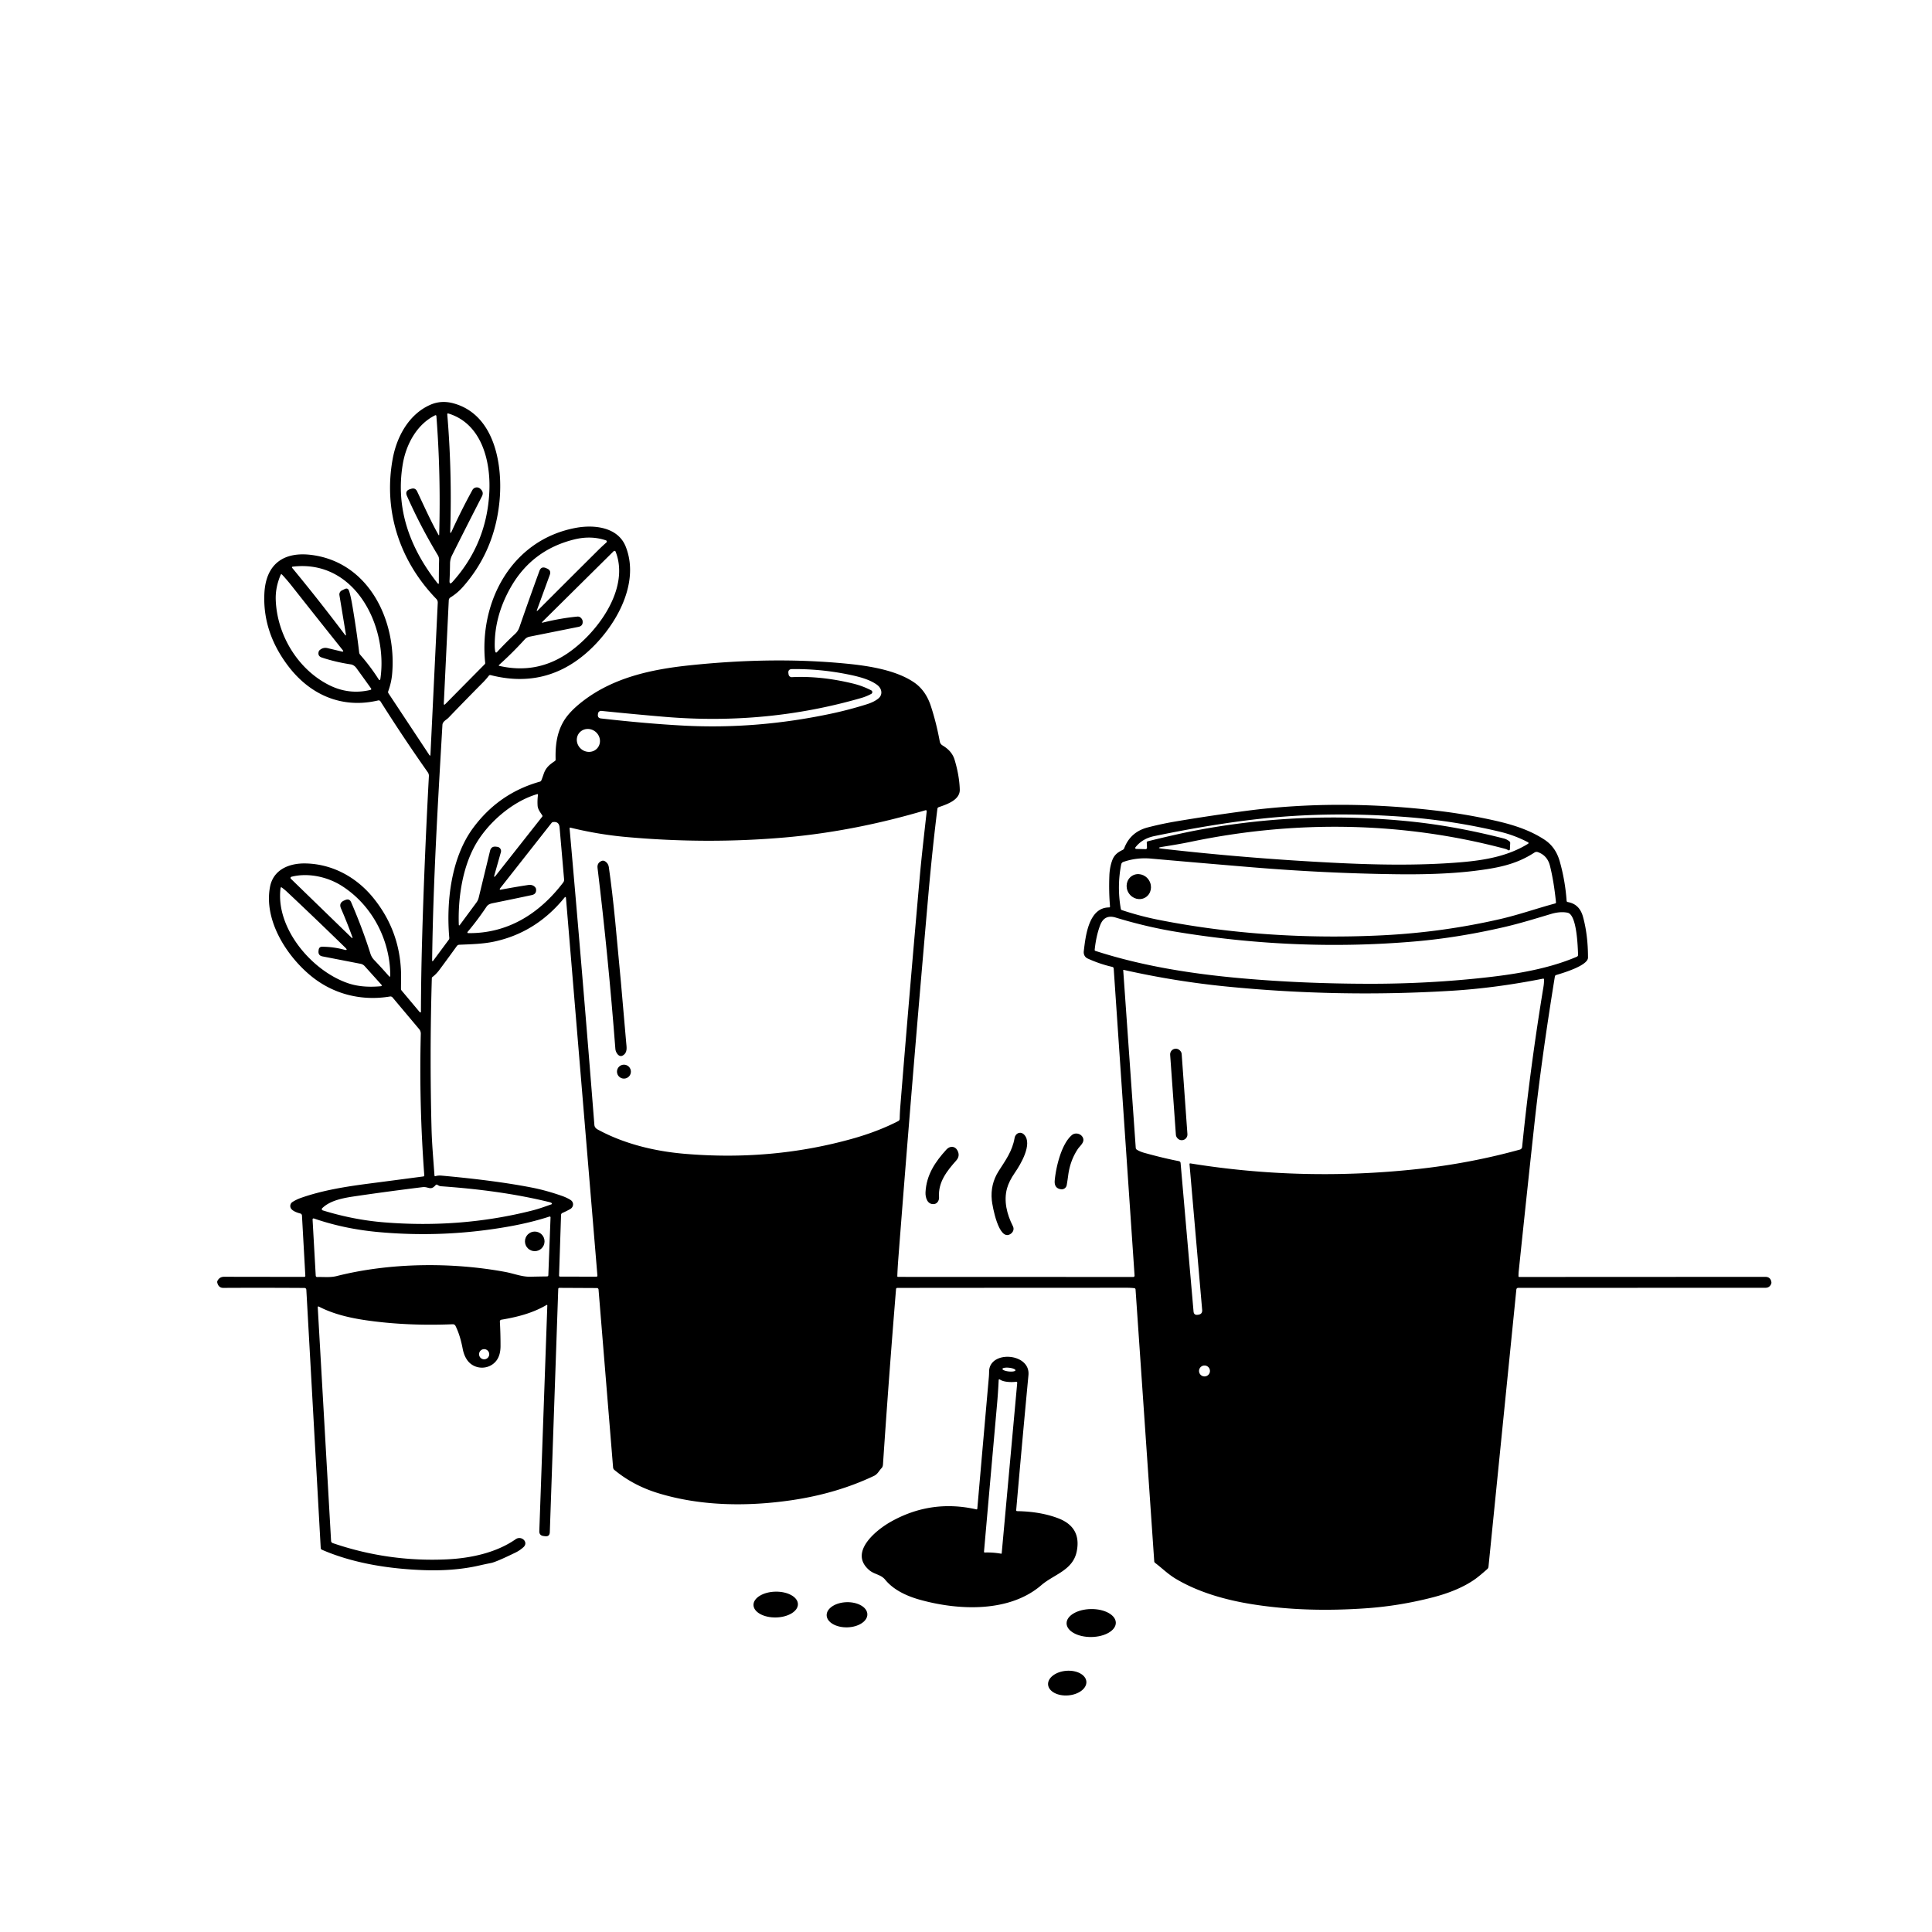 <svg xmlns="http://www.w3.org/2000/svg" version="1.1" viewBox="0.00 0.00 1024.00 1024.00">
<g id="Parent-Group"><g fill="rgba(0,0,0,0)" id="Group-rgba(0,0,0,0)">
<path d="   M 1024.00 0.00   L 1024.00 1024.00   L 0.00 1024.00   L 0.00 0.00   L 1024.00 0.00   Z   M 223.10 536.39   A 0.22 0.21 15.9 0 1 222.77 536.57   Q 222.65 536.50 222.53 536.45   Q 222.44 536.42 222.38 536.35   L 212.86 525.01   Q 212.53 524.61 212.53 524.09   Q 212.53 521.75 212.58 519.26   Q 213.07 494.58 197.80 475.83   C 188.91 464.91 176.14 457.88 161.82 457.64   C 153.05 457.50 144.82 461.04 143.11 470.08   C 139.79 487.66 151.71 506.48 164.76 517.21   C 176.58 526.93 191.53 530.70 206.70 528.17   A 1.46 1.44 -24.4 0 1 208.06 528.67   L 222.15 545.44   Q 223.06 546.53 223.03 547.96   Q 222.07 585.26 224.88 622.95   Q 224.91 623.47 224.40 623.54   Q 209.67 625.49 195.30 627.36   C 183.39 628.91 170.88 630.87 159.33 634.97   Q 157.04 635.79 155.01 637.09   A 2.50 2.50 0.0 0 0 154.47 640.84   Q 155.75 642.30 159.15 643.17   A 1.19 1.19 0.0 0 1 160.05 644.26   L 161.83 676.20   A 0.55 0.54 88.5 0 1 161.29 676.78   L 118.76 676.72   Q 116.42 676.72 115.31 678.78   Q 115.04 679.27 115.15 679.77   Q 115.82 682.62 118.37 682.61   Q 137.75 682.50 161.26 682.64   Q 162.31 682.65 162.37 683.69   L 169.99 820.46   Q 170.03 821.14 170.66 821.41   C 187.06 828.52 205.83 831.47 223.91 832.18   C 234.11 832.58 244.30 831.98 254.02 829.75   Q 257.10 829.04 260.19 828.44   Q 262.96 827.91 273.49 822.76   Q 275.45 821.79 277.38 820.09   C 280.39 817.43 276.37 813.69 273.33 815.81   C 263.07 822.97 249.59 825.89 236.89 826.49   Q 205.78 827.96 176.35 817.87   A 1.29 1.27 7.9 0 1 175.48 816.74   L 168.42 693.01   Q 168.38 692.20 169.10 692.57   C 176.58 696.45 185.23 698.48 193.81 699.74   Q 215.35 702.88 239.96 701.88   A 1.57 1.57 0.0 0 1 241.43 702.76   C 243.32 706.59 244.42 710.62 245.23 714.85   Q 245.89 718.35 247.57 720.78   C 251.24 726.12 259.21 726.26 263.11 721.15   Q 265.29 718.29 265.29 713.40   Q 265.30 706.68 264.94 700.43   A 0.92 0.91 84.0 0 1 265.70 699.48   C 274.03 698.09 282.24 696.03 289.70 691.66   A 0.26 0.26 0.0 0 1 290.09 691.89   L 285.85 811.47   Q 285.76 813.84 288.12 814.13   L 288.89 814.23   Q 291.32 814.53 291.41 812.08   L 295.88 683.24   Q 295.90 682.59 296.55 682.59   L 316.38 682.69   A 0.87 0.87 0.0 0 1 317.24 683.49   L 324.95 777.79   A 1.85 1.85 0.0 0 0 325.61 779.07   Q 335.60 787.35 348.79 791.39   C 371.21 798.27 395.84 798.58 419.25 795.19   Q 443.41 791.68 463.27 782.23   C 465.21 781.30 465.85 779.57 467.27 778.11   C 468.00 777.35 468.00 776.25 468.06 775.26   Q 471.16 729.22 474.92 683.24   A 0.68 0.68 0.0 0 1 475.60 682.61   Q 537.01 682.55 597.01 682.54   Q 599.10 682.53 601.13 682.74   Q 601.82 682.81 601.87 683.49   L 611.77 827.53   A 1.11 1.11 0.0 0 0 612.22 828.36   C 615.90 831.14 618.95 834.24 623.03 836.70   C 635.08 843.94 649.59 848.02 663.58 850.26   C 683.53 853.45 703.73 853.84 723.97 852.43   Q 741.62 851.21 759.23 846.68   Q 773.01 843.14 781.65 837.10   Q 784.06 835.41 788.29 831.64   Q 788.85 831.14 788.93 830.39   L 803.69 683.56   Q 803.79 682.59 804.77 682.59   L 935.71 682.55   Q 937.94 682.54 938.76 680.47   Q 938.94 680.02 938.87 679.56   Q 938.45 676.76 935.61 676.76   L 805.21 676.82   A 0.38 0.38 0.0 0 1 804.83 676.44   Q 804.83 674.93 804.99 673.45   Q 809.09 634.07 813.24 595.93   Q 817.03 561.14 824.11 517.59   Q 824.21 516.97 824.81 516.78   C 828.31 515.73 841.67 511.81 841.67 507.55   Q 841.67 495.49 839.00 485.84   Q 837.14 479.17 830.96 478.11   Q 830.38 478.01 830.34 477.42   Q 829.56 466.60 826.67 456.46   Q 824.51 448.90 818.57 445.02   C 809.05 438.80 798.37 436.14 787.01 433.79   Q 775.78 431.47 764.61 430.06   C 729.90 425.68 694.67 425.25 660.34 429.79   Q 642.24 432.19 623.81 435.27   Q 615.92 436.58 608.36 438.54   Q 599.16 440.92 595.86 449.58   Q 595.62 450.19 595.02 450.48   C 592.37 451.76 590.52 453.16 589.46 456.11   Q 588.14 459.78 587.98 464.17   Q 587.66 472.67 588.33 480.39   Q 588.38 480.96 587.82 480.96   C 576.96 480.98 575.36 496.28 574.43 504.14   C 574.23 505.81 574.93 507.33 576.50 508.04   Q 582.87 510.95 589.49 512.46   Q 590.24 512.63 590.29 513.39   L 601.34 675.98   Q 601.40 676.82 600.56 676.82   L 475.96 676.78   A 0.37 0.37 0.0 0 1 475.59 676.40   Q 475.74 672.14 476.08 667.74   Q 483.26 574.32 492.02 474.60   Q 494.20 449.72 496.84 428.70   Q 496.92 428.03 497.56 427.81   C 501.79 426.34 508.88 424.05 508.70 418.45   Q 508.47 411.07 505.97 402.73   C 504.92 399.25 502.58 396.88 499.54 395.08   A 3.06 3.05 10.3 0 1 498.10 393.01   Q 496.26 383.03 493.37 374.21   Q 490.65 365.90 484.45 361.67   C 474.90 355.16 460.46 352.91 448.86 351.77   Q 410.05 347.94 365.41 352.65   C 345.25 354.77 325.34 359.09 309.20 371.41   Q 301.73 377.10 298.64 382.44   C 295.12 388.51 294.28 395.27 294.49 402.52   Q 294.51 403.09 294.04 403.40   C 291.19 405.33 289.25 406.88 288.10 410.39   Q 287.55 412.03 286.95 413.55   Q 286.72 414.13 286.12 414.30   Q 264.36 420.43 250.77 438.82   C 239.07 454.64 236.46 478.02 238.13 497.05   Q 238.18 497.64 237.83 498.12   L 229.73 509.04   Q 229.03 509.98 229.04 508.81   C 229.58 467.19 232.08 425.79 234.49 384.26   C 234.61 382.31 236.60 381.58 237.76 380.37   Q 246.96 370.79 255.96 361.73   C 257.06 360.62 258.14 359.39 259.06 358.18   Q 259.46 357.66 260.09 357.83   Q 288.14 365.01 309.75 346.97   C 325.03 334.22 339.81 310.13 331.62 289.66   C 327.49 279.35 314.96 277.97 305.20 279.78   C 271.24 286.08 253.77 318.83 257.16 351.31   Q 257.21 351.75 256.90 352.06   L 236.06 373.14   Q 235.17 374.04 235.23 372.77   L 237.86 318.15   A 1.88 1.86 -14.7 0 1 238.74 316.66   Q 242.45 314.37 245.42 310.99   Q 262.04 292.14 264.70 266.09   C 266.67 246.84 262.42 219.76 240.28 213.76   Q 233.75 211.99 227.89 214.63   C 216.64 219.68 210.28 231.47 208.14 243.18   C 203.07 270.80 211.81 297.32 231.22 317.40   Q 232.08 318.29 232.02 319.53   L 228.15 399.94   Q 228.09 400.99 227.51 400.11   L 205.90 367.47   Q 205.56 366.96 205.77 366.38   Q 207.39 361.92 207.81 357.52   C 210.43 329.56 195.99 298.38 165.56 294.19   C 150.46 292.11 140.89 298.86 140.13 314.52   Q 139.13 335.18 152.87 353.17   C 164.41 368.27 181.24 375.77 200.41 371.25   A 1.18 1.18 0.0 0 1 201.69 371.78   Q 213.65 390.75 226.73 409.32   A 3.25 3.22 29.1 0 1 227.32 411.36   Q 224.84 457.67 223.71 498.35   Q 223.17 517.61 223.10 536.39   Z   M 537.75 603.18   C 536.57 610.09 532.98 614.94 529.34 620.63   Q 524.82 627.69 525.68 636.17   C 525.99 639.24 529.29 657.78 535.41 654.15   C 536.94 653.24 537.70 651.56 536.85 649.88   C 533.64 643.58 531.92 636.52 533.74 629.87   Q 534.79 626.05 537.94 621.49   C 540.94 617.15 547.32 606.46 542.96 601.54   C 541.05 599.37 538.21 600.48 537.75 603.18   Z   M 571.24 609.04   C 572.36 607.36 574.78 605.63 574.11 603.40   C 573.37 600.93 570.08 599.97 568.12 601.62   C 562.53 606.35 559.66 618.71 559.03 625.64   Q 558.65 629.81 562.33 630.33   A 2.71 2.71 0.0 0 0 565.39 628.10   Q 565.84 625.44 566.18 622.85   Q 567.20 615.13 571.24 609.04   Z   M 507.46 609.76   C 506.14 607.30 503.44 607.30 501.68 609.22   C 495.73 615.73 491.01 622.65 490.54 631.92   C 490.40 634.75 491.54 638.55 495.06 638.18   C 496.84 638.00 497.83 636.19 497.71 634.52   C 497.14 626.62 501.90 620.61 506.82 615.10   Q 509.01 612.65 507.46 609.76   Z   M 538.61 800.33   Q 541.74 764.43 545.10 728.84   C 546.22 716.97 524.32 715.54 524.24 726.99   Q 524.23 728.54 524.10 730.05   Q 520.89 766.37 518.00 799.56   Q 517.95 800.10 517.42 799.98   Q 493.38 794.57 472.08 806.60   C 463.75 811.31 449.76 823.09 460.85 832.31   C 463.45 834.48 466.90 834.50 469.15 837.26   Q 474.96 844.37 487.54 847.89   C 508.16 853.65 535.05 854.74 551.92 840.18   C 558.60 834.42 568.64 832.35 570.68 822.32   Q 573.31 809.43 560.80 804.69   Q 551.41 801.14 539.16 800.94   Q 538.56 800.93 538.61 800.33   Z   M 422.917 850.203   A 11.78 6.84 -1.2 0 0 410.997 843.611   A 11.78 6.84 -1.2 0 0 399.363 850.697   A 11.78 6.84 -1.2 0 0 411.283 857.288   A 11.78 6.84 -1.2 0 0 422.917 850.203   Z   M 459.716 855.578   A 10.79 6.67 -1.5 0 0 448.755 849.192   A 10.79 6.67 -1.5 0 0 438.144 856.142   A 10.79 6.67 -1.5 0 0 449.105 862.528   A 10.79 6.67 -1.5 0 0 459.716 855.578   Z   M 591.409 860.058   A 13.05 7.41 -0.8 0 0 578.256 852.831   A 13.05 7.41 -0.8 0 0 565.311 860.422   A 13.05 7.41 -0.8 0 0 578.463 867.649   A 13.05 7.41 -0.8 0 0 591.409 860.058   Z   M 575.797 891.264   A 10.18 6.54 -4.6 0 0 565.125 885.561   A 10.18 6.54 -4.6 0 0 555.503 892.896   A 10.18 6.54 -4.6 0 0 566.174 898.599   A 10.18 6.54 -4.6 0 0 575.797 891.264   Z" />
<path d="   M 254.75 259.24   L 254.54 259.04   A 2.66 2.66 0.0 0 0 250.40 259.70   Q 244.49 270.45 239.42 281.58   Q 238.56 283.47 238.63 281.40   Q 239.63 250.22 237.07 219.69   Q 237.01 218.97 237.70 219.18   C 255.16 224.53 260.14 244.13 259.36 260.64   Q 258.06 288.11 239.87 308.38   Q 238.14 310.31 238.26 307.72   Q 238.48 303.30 238.53 298.64   Q 238.56 296.40 239.60 294.31   Q 247.51 278.50 255.43 263.09   Q 256.55 260.91 254.75 259.24   Z" />
<path d="   M 217.34 259.26   Q 214.49 260.15 215.70 262.88   Q 222.93 279.17 232.02 294.20   Q 232.77 295.44 232.73 296.88   Q 232.58 302.68 232.60 308.76   Q 232.60 310.01 231.83 309.03   C 217.25 290.47 209.51 269.58 213.49 245.94   C 215.22 235.62 220.89 224.90 230.67 220.10   A 0.44 0.43 74.8 0 1 231.29 220.46   Q 233.67 251.09 232.78 283.27   Q 232.76 284.11 232.35 283.38   C 228.24 276.05 224.69 268.06 221.10 260.48   Q 220.11 258.39 217.92 259.08   L 217.34 259.26   Z" />
<path d="   M 285.91 302.60   Q 280.53 317.31 275.30 332.45   Q 274.59 334.52 273.06 335.94   Q 268.28 340.36 263.35 345.70   A 0.48 0.48 0.0 0 1 262.53 345.47   Q 262.25 344.14 262.22 342.72   Q 261.98 326.60 270.66 311.34   Q 281.92 291.52 304.23 285.95   Q 313.23 283.70 321.18 286.41   A 0.66 0.66 0.0 0 1 321.40 287.53   Q 319.08 289.57 316.82 291.82   Q 300.85 307.70 285.14 323.44   Q 284.21 324.38 284.66 323.14   L 291.41 304.67   Q 292.25 302.35 289.99 301.36   L 289.41 301.11   Q 286.87 299.99 285.91 302.60   Z" />
<path d="   M 307.75 327.36   A 2.27 2.25 -26.6 0 0 306.04 326.80   Q 297.39 327.61 287.78 329.97   Q 286.82 330.21 287.52 329.51   L 325.23 292.16   A 0.65 0.65 0.0 0 1 326.29 292.38   C 334.12 312.42 315.90 336.36 300.15 346.72   Q 283.91 357.39 264.55 352.91   A 0.24 0.24 0.0 0 1 264.44 352.50   Q 271.78 345.89 278.12 338.89   A 4.61 4.60 -74.6 0 1 280.63 337.46   L 306.57 332.26   Q 309.11 331.75 308.80 329.17   Q 308.68 328.19 307.75 327.36   Z" />
<path d="   M 181.20 312.94   A 2.37 2.36 -17.6 0 0 179.90 315.44   L 183.31 336.12   Q 183.51 337.34 182.76 336.35   Q 169.00 318.09 154.84 300.96   A 0.37 0.37 0.0 0 1 155.08 300.35   C 188.23 296.29 205.66 331.94 201.63 359.64   Q 201.40 361.17 200.57 359.86   Q 196.24 353.11 190.92 347.05   A 2.38 2.30 -69.9 0 1 190.37 345.81   Q 189.10 334.90 186.87 321.63   Q 185.89 315.76 185.01 313.20   Q 184.39 311.38 182.67 312.22   L 181.20 312.94   Z" />
<path d="   M 168.90 345.44   Q 168.30 347.74 170.56 348.50   Q 177.78 350.91 186.00 352.15   C 187.03 352.30 188.18 353.11 188.79 353.95   Q 192.67 359.29 196.60 364.79   Q 197.10 365.50 196.26 365.69   Q 184.81 368.42 174.15 362.97   C 157.60 354.50 146.89 336.31 146.16 318.20   C 145.96 313.33 146.93 309.06 148.76 304.63   A 0.42 0.42 0.0 0 1 149.46 304.51   Q 152.13 307.39 154.46 310.33   Q 168.45 328.06 181.55 344.45   Q 182.50 345.65 181.01 345.29   L 173.65 343.53   Q 171.29 342.97 169.46 344.56   Q 169.03 344.94 168.90 345.44   Z" />
<path d="   M 461.79 367.77   A 1.06 1.06 0.0 0 0 461.77 365.90   Q 457.16 363.52 452.05 362.28   Q 434.96 358.14 419.70 358.91   A 1.68 1.67 84.3 0 1 417.97 357.49   L 417.88 356.90   Q 417.54 354.67 419.80 354.64   Q 434.24 354.45 448.76 357.31   C 454.22 358.38 460.90 359.92 465.04 363.12   C 467.42 364.97 468.04 368.20 465.50 370.26   Q 463.25 372.07 459.52 373.25   Q 450.25 376.16 441.11 378.13   Q 401.34 386.66 362.31 384.59   Q 342.77 383.55 318.57 380.80   Q 316.68 380.59 316.90 378.70   L 316.95 378.25   A 1.66 1.66 0.0 0 1 318.77 376.79   Q 337.10 378.66 352.50 379.95   Q 406.27 384.45 456.43 369.96   Q 459.24 369.15 461.79 367.77   Z" />
<ellipse cx="0.00" cy="0.00" transform="translate(311.86,392.44) rotate(39.7)" rx="6.27" ry="5.94" />
<path d="   M 262.95 448.76   Q 260.35 448.43 259.73 450.98   L 253.71 475.82   A 7.15 7.08 70.4 0 1 252.53 478.34   L 243.82 490.12   Q 243.20 490.96 243.17 489.92   C 242.73 476.29 245.00 460.36 251.77 448.13   C 258.39 436.21 271.52 424.81 284.60 420.94   Q 285.21 420.76 285.13 421.39   Q 284.76 424.25 284.94 427.02   C 285.07 428.94 286.34 430.52 287.36 432.07   Q 287.65 432.52 287.39 432.85   L 262.81 464.02   Q 261.52 465.64 262.09 463.65   L 265.48 451.69   A 2.25 2.24 11.6 0 0 263.60 448.85   L 262.95 448.76   Z" />
<path d="   M 315.03 596.20   Q 308.84 517.45 301.90 439.15   Q 301.84 438.55 302.42 438.69   Q 317.05 442.29 331.94 443.63   Q 374.64 447.47 415.93 443.88   C 441.17 441.69 466.46 436.60 490.54 429.44   A 0.50 0.49 -5.3 0 1 491.18 429.96   C 489.88 441.83 488.48 453.53 487.44 465.36   Q 481.96 527.20 477.20 586.25   Q 476.93 589.71 476.86 592.91   Q 476.85 593.81 476.04 594.23   Q 465.22 599.75 452.02 603.47   Q 409.28 615.51 362.76 611.53   C 346.93 610.18 330.76 606.27 316.83 598.68   C 315.84 598.14 315.12 597.36 315.03 596.20   Z   M 330.10 559.43   C 332.75 557.86 332.10 555.07 331.89 552.55   Q 329.28 521.39 326.09 488.47   Q 324.53 472.40 322.69 459.56   Q 322.42 457.68 320.86 456.61   Q 319.88 455.93 318.97 456.28   Q 316.38 457.28 316.71 460.04   Q 322.33 506.25 326.17 556.08   C 326.30 557.74 327.99 560.68 330.10 559.43   Z   M 334.39 567.99   A 3.69 3.69 0.0 0 0 330.70 564.30   A 3.69 3.69 0.0 0 0 327.01 567.99   A 3.69 3.69 0.0 0 0 330.70 571.68   A 3.69 3.69 0.0 0 0 334.39 567.99   Z" />
<path d="   M 799.42 450.63   A 0.56 0.56 0.0 0 0 800.27 450.18   L 800.44 446.80   A 1.02 1.01 -69.0 0 0 800.08 445.98   Q 798.73 444.85 797.02 444.41   Q 771.42 437.88 748.07 435.45   Q 690.44 429.46 634.33 440.06   Q 623.93 442.03 608.39 445.89   Q 607.78 446.04 607.81 446.66   L 607.93 449.31   A 0.72 0.72 0.0 0 1 607.19 450.07   L 602.20 449.95   A 0.52 0.52 0.0 0 1 601.80 449.11   Q 605.42 444.47 611.79 443.15   Q 641.78 436.95 666.30 434.16   C 691.78 431.27 717.51 431.02 743.36 432.89   Q 769.65 434.79 794.98 440.83   Q 802.77 442.68 809.92 446.44   A 0.43 0.43 0.0 0 1 809.94 447.19   C 799.21 453.87 786.67 455.98 774.04 457.03   C 751.61 458.89 728.40 458.39 706.05 457.24   Q 660.29 454.89 616.15 449.85   Q 612.37 449.42 616.13 448.83   C 621.10 448.03 626.00 447.24 630.94 446.21   C 686.05 434.66 743.13 435.37 797.68 449.88   Q 798.60 450.13 799.42 450.63   Z" />
<path d="   M 284.12 471.24   Q 284.06 470.80 283.82 470.47   Q 282.48 468.69 279.94 469.07   Q 272.47 470.21 265.30 471.58   A 0.36 0.36 0.0 0 1 264.94 471.00   L 292.33 436.18   Q 292.65 435.78 293.15 435.71   Q 296.31 435.31 296.59 438.56   Q 297.73 451.60 298.98 466.07   A 2.40 2.36 61.4 0 1 298.50 467.75   C 286.13 483.98 269.44 494.84 248.14 494.58   A 0.40 0.40 0.0 0 1 247.84 493.92   Q 252.94 487.91 257.89 480.55   C 258.78 479.23 260.13 478.91 261.59 478.62   Q 271.85 476.54 281.85 474.41   Q 284.44 473.86 284.12 471.24   Z" />
<path d="   M 595.40 456.83   Q 602.44 454.40 610.00 455.07   Q 637.35 457.49 663.23 459.64   Q 702.03 462.87 740.00 463.36   C 752.50 463.52 767.64 463.27 781.21 461.62   C 793.56 460.11 803.54 458.27 813.30 451.86   A 2.05 2.04 37.9 0 1 815.09 451.64   Q 820.12 453.40 821.50 458.86   Q 823.56 467.01 824.70 478.21   Q 824.75 478.72 824.25 478.86   C 814.37 481.52 804.97 484.86 795.09 487.13   Q 764.78 494.10 733.19 495.71   C 693.75 497.71 652.97 495.25 614.02 487.52   Q 604.30 485.59 594.57 482.36   A 0.78 0.78 0.0 0 1 594.06 481.76   Q 591.96 469.80 594.26 458.15   A 1.75 1.74 85.9 0 1 595.40 456.83   Z   M 607.156 475.627   A 6.73 6.35 58.0 0 0 608.975 466.555   A 6.73 6.35 58.0 0 0 600.024 464.213   A 6.73 6.35 58.0 0 0 598.205 473.285   A 6.73 6.35 58.0 0 0 607.156 475.627   Z" />
<path d="   M 183.05 477.01   L 182.44 477.27   Q 179.46 478.54 180.74 481.51   Q 184.14 489.38 186.69 496.48   Q 187.16 497.78 186.17 496.82   L 154.17 465.76   A 0.63 0.62 -30.2 0 1 154.45 464.71   C 163.31 462.43 173.59 464.76 181.02 469.45   C 197.05 479.57 206.79 497.98 206.85 516.98   Q 206.85 518.19 206.06 517.28   Q 202.12 512.79 198.31 508.80   Q 196.93 507.35 196.34 505.48   Q 192.21 492.32 186.13 478.24   Q 185.20 476.10 183.05 477.01   Z" />
<path d="   M 170.81 501.79   Q 169.09 501.78 168.89 503.49   L 168.83 504.03   Q 168.55 506.44 170.93 506.91   L 191.10 510.83   A 3.95 3.93 -15.5 0 1 193.27 512.05   L 202.23 522.00   A 0.43 0.43 0.0 0 1 201.95 522.71   Q 192.06 523.65 184.75 521.22   C 165.24 514.74 145.90 491.81 148.71 470.63   A 0.39 0.39 0.0 0 1 149.33 470.37   Q 150.94 471.57 152.31 472.86   Q 167.11 486.77 182.99 502.25   Q 184.75 503.97 182.38 503.34   Q 176.69 501.83 170.81 501.79   Z" />
<path d="   M 302.19 640.85   C 304.09 639.79 304.32 637.25 302.43 636.03   Q 300.53 634.80 297.81 633.84   Q 289.50 630.93 281.92 629.45   Q 262.61 625.68 234.10 623.11   C 233.07 623.02 231.88 623.05 230.89 623.37   Q 230.31 623.55 230.27 622.94   C 229.72 614.87 228.96 606.78 228.74 598.78   Q 227.68 558.97 228.88 518.40   A 0.70 0.67 -18.5 0 1 229.15 517.88   Q 231.20 516.33 232.85 514.11   Q 237.56 507.77 242.10 501.47   Q 242.60 500.77 243.46 500.73   C 249.70 500.47 256.20 500.33 262.27 498.99   Q 284.24 494.14 299.13 475.83   Q 299.89 474.91 299.99 476.10   L 316.64 676.11   A 0.50 0.50 0.0 0 1 316.14 676.66   L 296.84 676.63   A 0.54 0.53 1.6 0 1 296.31 676.08   L 297.37 643.96   A 1.20 1.20 0.0 0 1 298.11 642.88   Q 300.22 641.96 302.19 640.85   Z" />
<path d="   M 835.76 507.08   C 821.18 513.34 804.44 516.15 788.88 517.93   Q 757.67 521.50 724.95 521.42   Q 689.98 521.34 658.34 518.54   C 631.43 516.16 605.28 511.99 580.57 503.99   A 0.54 0.53 -78.6 0 1 580.20 503.43   Q 581.00 495.87 583.14 490.31   Q 585.37 484.51 591.35 486.33   Q 607.54 491.26 623.17 493.84   Q 687.24 504.42 750.23 498.96   Q 772.61 497.02 796.82 491.47   C 805.37 489.51 813.61 486.95 821.98 484.45   C 824.81 483.60 827.94 483.16 830.85 483.76   C 835.82 484.78 836.23 501.92 836.42 506.03   A 1.10 1.10 0.0 0 1 835.76 507.08   Z" />
<path d="   M 630.46 617.00   L 637.17 694.27   Q 637.36 696.50 635.15 696.82   L 634.85 696.86   Q 632.78 697.16 632.60 695.08   L 625.74 616.47   Q 625.66 615.59 624.79 615.42   Q 616.58 613.84 606.47 611.02   Q 604.08 610.35 602.51 609.32   Q 602.01 609.00 601.97 608.40   L 595.33 514.24   Q 595.31 513.99 595.55 514.05   Q 622.60 520.14 649.92 522.86   Q 709.58 528.80 769.62 525.11   Q 792.70 523.69 817.83 518.71   Q 818.35 518.61 818.36 519.14   Q 818.40 521.02 818.08 522.95   Q 811.01 565.79 806.76 607.90   A 1.62 1.62 0.0 0 1 805.59 609.30   Q 778.95 616.67 750.81 619.68   Q 689.98 626.19 630.88 616.62   A 0.36 0.36 0.0 0 0 630.46 617.00   Z   M 626.309 558.606   A 2.99 2.99 0.0 0 0 623.112 555.837   L 622.973 555.847   A 2.99 2.99 0.0 0 0 620.204 559.043   L 623.251 601.554   A 2.99 2.99 0.0 0 0 626.448 604.323   L 626.587 604.313   A 2.99 2.99 0.0 0 0 629.356 601.117   L 626.309 558.606   Z" />
<path d="   M 224.00 629.21   C 227.14 628.83 228.17 631.29 230.92 628.10   A 0.70 0.69 -52.5 0 1 231.82 627.98   C 232.32 628.31 233.02 628.69 233.62 628.73   C 253.18 630.10 272.73 632.60 291.28 637.17   Q 291.90 637.33 292.37 637.65   A 0.38 0.37 52.9 0 1 292.28 638.31   C 289.00 639.46 285.75 640.67 282.36 641.53   Q 244.48 651.18 203.57 647.87   Q 187.28 646.55 171.04 641.52   A 0.68 0.68 0.0 0 1 170.76 640.39   C 175.31 635.89 183.15 634.77 189.25 633.88   Q 205.71 631.47 224.00 629.21   Z" />
<path d="   M 166.53 645.87   Q 182.57 651.39 200.69 653.03   Q 235.77 656.22 270.46 649.94   Q 281.64 647.92 291.23 644.80   A 0.44 0.44 0.0 0 1 291.80 645.23   L 290.63 675.84   Q 290.60 676.51 289.92 676.53   Q 285.44 676.59 281.05 676.69   C 276.62 676.79 272.22 674.97 267.83 674.16   C 239.62 668.93 206.85 669.16 178.50 676.33   C 175.03 677.21 171.72 676.74 168.20 676.85   Q 167.39 676.88 167.34 676.07   L 165.68 646.52   Q 165.63 645.56 166.53 645.87   Z   M 288.62 657.95   A 5.19 5.19 0.0 0 0 283.43 652.76   A 5.19 5.19 0.0 0 0 278.24 657.95   A 5.19 5.19 0.0 0 0 283.43 663.14   A 5.19 5.19 0.0 0 0 288.62 657.95   Z" />
<circle cx="256.61" cy="717.77" r="2.69" />
<circle cx="638.41" cy="726.64" r="2.89" />
<ellipse cx="0.00" cy="0.00" transform="translate(534.76,725.92) rotate(6.2)" rx="3.46" ry="0.99" />
<path d="   M 530.05 731.23   C 532.09 732.62 536.27 732.67 538.44 732.38   Q 539.21 732.28 539.14 733.05   L 530.93 823.18   Q 530.90 823.55 530.54 823.48   Q 526.22 822.71 521.94 822.87   A 0.38 0.38 0.0 0 1 521.54 822.46   Q 524.78 785.53 528.42 744.67   Q 529.01 738.11 529.31 731.60   Q 529.35 730.75 530.05 731.23   Z" />
</g>
<g fill="#000000" id="Group-000000">
<path d="   M 223.10 536.39   Q 223.17 517.61 223.71 498.35   Q 224.84 457.67 227.32 411.36   A 3.25 3.22 29.1 0 0 226.73 409.32   Q 213.65 390.75 201.69 371.78   A 1.18 1.18 0.0 0 0 200.41 371.25   C 181.24 375.77 164.41 368.27 152.87 353.17   Q 139.13 335.18 140.13 314.52   C 140.89 298.86 150.46 292.11 165.56 294.19   C 195.99 298.38 210.43 329.56 207.81 357.52   Q 207.39 361.92 205.77 366.38   Q 205.56 366.96 205.90 367.47   L 227.51 400.11   Q 228.09 400.99 228.15 399.94   L 232.02 319.53   Q 232.08 318.29 231.22 317.40   C 211.81 297.32 203.07 270.80 208.14 243.18   C 210.28 231.47 216.64 219.68 227.89 214.63   Q 233.75 211.99 240.28 213.76   C 262.42 219.76 266.67 246.84 264.70 266.09   Q 262.04 292.14 245.42 310.99   Q 242.45 314.37 238.74 316.66   A 1.88 1.86 -14.7 0 0 237.86 318.15   L 235.23 372.77   Q 235.17 374.04 236.06 373.14   L 256.90 352.06   Q 257.21 351.75 257.16 351.31   C 253.77 318.83 271.24 286.08 305.20 279.78   C 314.96 277.97 327.49 279.35 331.62 289.66   C 339.81 310.13 325.03 334.22 309.75 346.97   Q 288.14 365.01 260.09 357.83   Q 259.46 357.66 259.06 358.18   C 258.14 359.39 257.06 360.62 255.96 361.73   Q 246.96 370.79 237.76 380.37   C 236.60 381.58 234.61 382.31 234.49 384.26   C 232.08 425.79 229.58 467.19 229.04 508.81   Q 229.03 509.98 229.73 509.04   L 237.83 498.12   Q 238.18 497.64 238.13 497.05   C 236.46 478.02 239.07 454.64 250.77 438.82   Q 264.36 420.43 286.12 414.30   Q 286.72 414.13 286.95 413.55   Q 287.55 412.03 288.10 410.39   C 289.25 406.88 291.19 405.33 294.04 403.40   Q 294.51 403.09 294.49 402.52   C 294.28 395.27 295.12 388.51 298.64 382.44   Q 301.73 377.10 309.20 371.41   C 325.34 359.09 345.25 354.77 365.41 352.65   Q 410.05 347.94 448.86 351.77   C 460.46 352.91 474.90 355.16 484.45 361.67   Q 490.65 365.90 493.37 374.21   Q 496.26 383.03 498.10 393.01   A 3.06 3.05 10.3 0 0 499.54 395.08   C 502.58 396.88 504.92 399.25 505.97 402.73   Q 508.47 411.07 508.70 418.45   C 508.88 424.05 501.79 426.34 497.56 427.81   Q 496.92 428.03 496.84 428.70   Q 494.20 449.72 492.02 474.60   Q 483.26 574.32 476.08 667.74   Q 475.74 672.14 475.59 676.40   A 0.37 0.37 0.0 0 0 475.96 676.78   L 600.56 676.82   Q 601.40 676.82 601.34 675.98   L 590.29 513.39   Q 590.24 512.63 589.49 512.46   Q 582.87 510.95 576.50 508.04   C 574.93 507.33 574.23 505.81 574.43 504.14   C 575.36 496.28 576.96 480.98 587.82 480.96   Q 588.38 480.96 588.33 480.39   Q 587.66 472.67 587.98 464.17   Q 588.14 459.78 589.46 456.11   C 590.52 453.16 592.37 451.76 595.02 450.48   Q 595.62 450.19 595.86 449.58   Q 599.16 440.92 608.36 438.54   Q 615.92 436.58 623.81 435.27   Q 642.24 432.19 660.34 429.79   C 694.67 425.25 729.90 425.68 764.61 430.06   Q 775.78 431.47 787.01 433.79   C 798.37 436.14 809.05 438.80 818.57 445.02   Q 824.51 448.90 826.67 456.46   Q 829.56 466.60 830.34 477.42   Q 830.38 478.01 830.96 478.11   Q 837.14 479.17 839.00 485.84   Q 841.67 495.49 841.67 507.55   C 841.67 511.81 828.31 515.73 824.81 516.78   Q 824.21 516.97 824.11 517.59   Q 817.03 561.14 813.24 595.93   Q 809.09 634.07 804.99 673.45   Q 804.83 674.93 804.83 676.44   A 0.38 0.38 0.0 0 0 805.21 676.82   L 935.61 676.76   Q 938.45 676.76 938.87 679.56   Q 938.94 680.02 938.76 680.47   Q 937.94 682.54 935.71 682.55   L 804.77 682.59   Q 803.79 682.59 803.69 683.56   L 788.93 830.39   Q 788.85 831.14 788.29 831.64   Q 784.06 835.41 781.65 837.10   Q 773.01 843.14 759.23 846.68   Q 741.62 851.21 723.97 852.43   C 703.73 853.84 683.53 853.45 663.58 850.26   C 649.59 848.02 635.08 843.94 623.03 836.70   C 618.95 834.24 615.90 831.14 612.22 828.36   A 1.11 1.11 0.0 0 1 611.77 827.53   L 601.87 683.49   Q 601.82 682.81 601.13 682.74   Q 599.10 682.53 597.01 682.54   Q 537.01 682.55 475.60 682.61   A 0.68 0.68 0.0 0 0 474.92 683.24   Q 471.16 729.22 468.06 775.26   C 468.00 776.25 468.00 777.35 467.27 778.11   C 465.85 779.57 465.21 781.30 463.27 782.23   Q 443.41 791.68 419.25 795.19   C 395.84 798.58 371.21 798.27 348.79 791.39   Q 335.60 787.35 325.61 779.07   A 1.85 1.85 0.0 0 1 324.95 777.79   L 317.24 683.49   A 0.87 0.87 0.0 0 0 316.38 682.69   L 296.55 682.59   Q 295.90 682.59 295.88 683.24   L 291.41 812.08   Q 291.32 814.53 288.89 814.23   L 288.12 814.13   Q 285.76 813.84 285.85 811.47   L 290.09 691.89   A 0.26 0.26 0.0 0 0 289.70 691.66   C 282.24 696.03 274.03 698.09 265.70 699.48   A 0.92 0.91 84.0 0 0 264.94 700.43   Q 265.30 706.68 265.29 713.40   Q 265.29 718.29 263.11 721.15   C 259.21 726.26 251.24 726.12 247.57 720.78   Q 245.89 718.35 245.23 714.85   C 244.42 710.62 243.32 706.59 241.43 702.76   A 1.57 1.57 0.0 0 0 239.96 701.88   Q 215.35 702.88 193.81 699.74   C 185.23 698.48 176.58 696.45 169.10 692.57   Q 168.38 692.20 168.42 693.01   L 175.48 816.74   A 1.29 1.27 7.9 0 0 176.35 817.87   Q 205.78 827.96 236.89 826.49   C 249.59 825.89 263.07 822.97 273.33 815.81   C 276.37 813.69 280.39 817.43 277.38 820.09   Q 275.45 821.79 273.49 822.76   Q 262.96 827.91 260.19 828.44   Q 257.10 829.04 254.02 829.75   C 244.30 831.98 234.11 832.58 223.91 832.18   C 205.83 831.47 187.06 828.52 170.66 821.41   Q 170.03 821.14 169.99 820.46   L 162.37 683.69   Q 162.31 682.65 161.26 682.64   Q 137.75 682.50 118.37 682.61   Q 115.82 682.62 115.15 679.77   Q 115.04 679.27 115.31 678.78   Q 116.42 676.72 118.76 676.72   L 161.29 676.78   A 0.55 0.54 88.5 0 0 161.83 676.20   L 160.05 644.26   A 1.19 1.19 0.0 0 0 159.15 643.17   Q 155.75 642.30 154.47 640.84   A 2.50 2.50 0.0 0 1 155.01 637.09   Q 157.04 635.79 159.33 634.97   C 170.88 630.87 183.39 628.91 195.30 627.36   Q 209.67 625.49 224.40 623.54   Q 224.91 623.47 224.88 622.95   Q 222.07 585.26 223.03 547.96   Q 223.06 546.53 222.15 545.44   L 208.06 528.67   A 1.46 1.44 -24.4 0 0 206.70 528.17   C 191.53 530.70 176.58 526.93 164.76 517.21   C 151.71 506.48 139.79 487.66 143.11 470.08   C 144.82 461.04 153.05 457.50 161.82 457.64   C 176.14 457.88 188.91 464.91 197.80 475.83   Q 213.07 494.58 212.58 519.26   Q 212.53 521.75 212.53 524.09   Q 212.53 524.61 212.86 525.01   L 222.38 536.35   Q 222.44 536.42 222.53 536.45   Q 222.65 536.50 222.77 536.57   A 0.22 0.21 15.9 0 0 223.10 536.39   Z   M 254.75 259.24   Q 256.55 260.91 255.43 263.09   Q 247.51 278.50 239.60 294.31   Q 238.56 296.40 238.53 298.64   Q 238.48 303.30 238.26 307.72   Q 238.14 310.31 239.87 308.38   Q 258.06 288.11 259.36 260.64   C 260.14 244.13 255.16 224.53 237.70 219.18   Q 237.01 218.97 237.07 219.69   Q 239.63 250.22 238.63 281.40   Q 238.56 283.47 239.42 281.58   Q 244.49 270.45 250.40 259.70   A 2.66 2.66 0.0 0 1 254.54 259.04   L 254.75 259.24   Z   M 217.34 259.26   L 217.92 259.08   Q 220.11 258.39 221.10 260.48   C 224.69 268.06 228.24 276.05 232.35 283.38   Q 232.76 284.11 232.78 283.27   Q 233.67 251.09 231.29 220.46   A 0.44 0.43 74.8 0 0 230.67 220.10   C 220.89 224.90 215.22 235.62 213.49 245.94   C 209.51 269.58 217.25 290.47 231.83 309.03   Q 232.60 310.01 232.60 308.76   Q 232.58 302.68 232.73 296.88   Q 232.77 295.44 232.02 294.20   Q 222.93 279.17 215.70 262.88   Q 214.49 260.15 217.34 259.26   Z   M 289.41 301.11   L 289.99 301.36   Q 292.25 302.35 291.41 304.67   L 284.66 323.14   Q 284.21 324.38 285.14 323.44   Q 300.85 307.70 316.82 291.82   Q 319.08 289.57 321.40 287.53   A 0.66 0.66 0.0 0 0 321.18 286.41   Q 313.23 283.70 304.23 285.95   Q 281.92 291.52 270.66 311.34   Q 261.98 326.60 262.22 342.72   Q 262.25 344.14 262.53 345.47   A 0.48 0.48 0.0 0 0 263.35 345.70   Q 268.28 340.36 273.06 335.94   Q 274.59 334.52 275.30 332.45   Q 280.53 317.31 285.91 302.60   Q 286.87 299.99 289.41 301.11   Z   M 307.75 327.36   Q 308.68 328.19 308.80 329.17   Q 309.11 331.75 306.57 332.26   L 280.63 337.46   A 4.61 4.60 -74.6 0 0 278.12 338.89   Q 271.78 345.89 264.44 352.50   A 0.24 0.24 0.0 0 0 264.55 352.91   Q 283.91 357.39 300.15 346.72   C 315.90 336.36 334.12 312.42 326.29 292.38   A 0.65 0.65 0.0 0 0 325.23 292.16   L 287.52 329.51   Q 286.82 330.21 287.78 329.97   Q 297.39 327.61 306.04 326.80   A 2.27 2.25 -26.6 0 1 307.75 327.36   Z   M 181.20 312.94   L 182.67 312.22   Q 184.39 311.38 185.01 313.20   Q 185.89 315.76 186.87 321.63   Q 189.10 334.90 190.37 345.81   A 2.38 2.30 -69.9 0 0 190.92 347.05   Q 196.24 353.11 200.57 359.86   Q 201.40 361.17 201.63 359.64   C 205.66 331.94 188.23 296.29 155.08 300.35   A 0.37 0.37 0.0 0 0 154.84 300.96   Q 169.00 318.09 182.76 336.35   Q 183.51 337.34 183.31 336.12   L 179.90 315.44   A 2.37 2.36 -17.6 0 1 181.20 312.94   Z   M 168.90 345.44   Q 169.03 344.94 169.46 344.56   Q 171.29 342.97 173.65 343.53   L 181.01 345.29   Q 182.50 345.65 181.55 344.45   Q 168.45 328.06 154.46 310.33   Q 152.13 307.39 149.46 304.51   A 0.42 0.42 0.0 0 0 148.76 304.63   C 146.93 309.06 145.96 313.33 146.16 318.20   C 146.89 336.31 157.60 354.50 174.15 362.97   Q 184.81 368.42 196.26 365.69   Q 197.10 365.50 196.60 364.79   Q 192.67 359.29 188.79 353.95   C 188.18 353.11 187.03 352.30 186.00 352.15   Q 177.78 350.91 170.56 348.50   Q 168.30 347.74 168.90 345.44   Z   M 461.79 367.77   Q 459.24 369.15 456.43 369.96   Q 406.27 384.45 352.50 379.95   Q 337.10 378.66 318.77 376.79   A 1.66 1.66 0.0 0 0 316.95 378.25   L 316.90 378.70   Q 316.68 380.59 318.57 380.80   Q 342.77 383.55 362.31 384.59   Q 401.34 386.66 441.11 378.13   Q 450.25 376.16 459.52 373.25   Q 463.25 372.07 465.50 370.26   C 468.04 368.20 467.42 364.97 465.04 363.12   C 460.90 359.92 454.22 358.38 448.76 357.31   Q 434.24 354.45 419.80 354.64   Q 417.54 354.67 417.88 356.90   L 417.97 357.49   A 1.68 1.67 84.3 0 0 419.70 358.91   Q 434.96 358.14 452.05 362.28   Q 457.16 363.52 461.77 365.90   A 1.06 1.06 0.0 0 1 461.79 367.77   Z   M 316.684 396.445   A 6.27 5.94 39.7 0 0 315.654 387.87   A 6.27 5.94 39.7 0 0 307.036 388.435   A 6.27 5.94 39.7 0 0 308.066 397.01   A 6.27 5.94 39.7 0 0 316.684 396.445   Z   M 262.95 448.76   L 263.60 448.85   A 2.25 2.24 11.6 0 1 265.48 451.69   L 262.09 463.65   Q 261.52 465.64 262.81 464.02   L 287.39 432.85   Q 287.65 432.52 287.36 432.07   C 286.34 430.52 285.07 428.94 284.94 427.02   Q 284.76 424.25 285.13 421.39   Q 285.21 420.76 284.60 420.94   C 271.52 424.81 258.39 436.21 251.77 448.13   C 245.00 460.36 242.73 476.29 243.17 489.92   Q 243.20 490.96 243.82 490.12   L 252.53 478.34   A 7.15 7.08 70.4 0 0 253.71 475.82   L 259.73 450.98   Q 260.35 448.43 262.95 448.76   Z   M 315.03 596.20   C 315.12 597.36 315.84 598.14 316.83 598.68   C 330.76 606.27 346.93 610.18 362.76 611.53   Q 409.28 615.51 452.02 603.47   Q 465.22 599.75 476.04 594.23   Q 476.85 593.81 476.86 592.91   Q 476.93 589.71 477.20 586.25   Q 481.96 527.20 487.44 465.36   C 488.48 453.53 489.88 441.83 491.18 429.96   A 0.50 0.49 -5.3 0 0 490.54 429.44   C 466.46 436.60 441.17 441.69 415.93 443.88   Q 374.64 447.47 331.94 443.63   Q 317.05 442.29 302.42 438.69   Q 301.84 438.55 301.90 439.15   Q 308.84 517.45 315.03 596.20   Z   M 799.42 450.63   Q 798.60 450.13 797.68 449.88   C 743.13 435.37 686.05 434.66 630.94 446.21   C 626.00 447.24 621.10 448.03 616.13 448.83   Q 612.37 449.42 616.15 449.85   Q 660.29 454.89 706.05 457.24   C 728.40 458.39 751.61 458.89 774.04 457.03   C 786.67 455.98 799.21 453.87 809.94 447.19   A 0.43 0.43 0.0 0 0 809.92 446.44   Q 802.77 442.68 794.98 440.83   Q 769.65 434.79 743.36 432.89   C 717.51 431.02 691.78 431.27 666.30 434.16   Q 641.78 436.95 611.79 443.15   Q 605.42 444.47 601.80 449.11   A 0.52 0.52 0.0 0 0 602.20 449.95   L 607.19 450.07   A 0.72 0.72 0.0 0 0 607.93 449.31   L 607.81 446.66   Q 607.78 446.04 608.39 445.89   Q 623.93 442.03 634.33 440.06   Q 690.44 429.46 748.07 435.45   Q 771.42 437.88 797.02 444.41   Q 798.73 444.85 800.08 445.98   A 1.02 1.01 -69.0 0 1 800.44 446.80   L 800.27 450.18   A 0.56 0.56 0.0 0 1 799.42 450.63   Z   M 284.12 471.24   Q 284.44 473.86 281.85 474.41   Q 271.85 476.54 261.59 478.62   C 260.13 478.91 258.78 479.23 257.89 480.55   Q 252.94 487.91 247.84 493.92   A 0.40 0.40 0.0 0 0 248.14 494.58   C 269.44 494.84 286.13 483.98 298.50 467.75   A 2.40 2.36 61.4 0 0 298.98 466.07   Q 297.73 451.60 296.59 438.56   Q 296.31 435.31 293.15 435.71   Q 292.65 435.78 292.33 436.18   L 264.94 471.00   A 0.36 0.36 0.0 0 0 265.30 471.58   Q 272.47 470.21 279.94 469.07   Q 282.48 468.69 283.82 470.47   Q 284.06 470.80 284.12 471.24   Z   M 595.40 456.83   A 1.75 1.74 85.9 0 0 594.26 458.15   Q 591.96 469.80 594.06 481.76   A 0.78 0.78 0.0 0 0 594.57 482.36   Q 604.30 485.59 614.02 487.52   C 652.97 495.25 693.75 497.71 733.19 495.71   Q 764.78 494.10 795.09 487.13   C 804.97 484.86 814.37 481.52 824.25 478.86   Q 824.75 478.72 824.70 478.21   Q 823.56 467.01 821.50 458.86   Q 820.12 453.40 815.09 451.64   A 2.05 2.04 37.9 0 0 813.30 451.86   C 803.54 458.27 793.56 460.11 781.21 461.62   C 767.64 463.27 752.50 463.52 740.00 463.36   Q 702.03 462.87 663.23 459.64   Q 637.35 457.49 610.00 455.07   Q 602.44 454.40 595.40 456.83   Z   M 183.05 477.01   Q 185.20 476.10 186.13 478.24   Q 192.21 492.32 196.34 505.48   Q 196.93 507.35 198.31 508.80   Q 202.12 512.79 206.06 517.28   Q 206.85 518.19 206.85 516.98   C 206.79 497.98 197.05 479.57 181.02 469.45   C 173.59 464.76 163.31 462.43 154.45 464.71   A 0.63 0.62 -30.2 0 0 154.17 465.76   L 186.17 496.82   Q 187.16 497.78 186.69 496.48   Q 184.14 489.38 180.74 481.51   Q 179.46 478.54 182.44 477.27   L 183.05 477.01   Z   M 170.81 501.79   Q 176.69 501.83 182.38 503.34   Q 184.75 503.97 182.99 502.25   Q 167.11 486.77 152.31 472.86   Q 150.94 471.57 149.33 470.37   A 0.39 0.39 0.0 0 0 148.71 470.63   C 145.90 491.81 165.24 514.74 184.75 521.22   Q 192.06 523.65 201.95 522.71   A 0.43 0.43 0.0 0 0 202.23 522.00   L 193.27 512.05   A 3.95 3.93 -15.5 0 0 191.10 510.83   L 170.93 506.91   Q 168.55 506.44 168.83 504.03   L 168.89 503.49   Q 169.09 501.78 170.81 501.79   Z   M 302.43 636.03   C 304.32 637.25 304.09 639.79 302.19 640.85   Q 300.22 641.96 298.11 642.88   A 1.20 1.20 0.0 0 0 297.37 643.96   L 296.31 676.08   A 0.54 0.53 1.6 0 0 296.84 676.63   L 316.14 676.66   A 0.50 0.50 0.0 0 0 316.64 676.11   L 299.99 476.10   Q 299.89 474.91 299.13 475.83   Q 284.24 494.14 262.27 498.99   C 256.20 500.33 249.70 500.47 243.46 500.73   Q 242.60 500.77 242.10 501.47   Q 237.56 507.77 232.85 514.11   Q 231.20 516.33 229.15 517.88   A 0.70 0.67 -18.5 0 0 228.88 518.40   Q 227.68 558.97 228.74 598.78   C 228.96 606.78 229.72 614.87 230.27 622.94   Q 230.31 623.55 230.89 623.37   C 231.88 623.05 233.07 623.02 234.10 623.11   Q 262.61 625.68 281.92 629.45   Q 289.50 630.93 297.81 633.84   Q 300.53 634.80 302.43 636.03   Z   M 835.76 507.08   A 1.10 1.10 0.0 0 0 836.42 506.03   C 836.23 501.92 835.82 484.78 830.85 483.76   C 827.94 483.16 824.81 483.60 821.98 484.45   C 813.61 486.95 805.37 489.51 796.82 491.47   Q 772.61 497.02 750.23 498.96   Q 687.24 504.42 623.17 493.84   Q 607.54 491.26 591.35 486.33   Q 585.37 484.51 583.14 490.31   Q 581.00 495.87 580.20 503.43   A 0.54 0.53 -78.6 0 0 580.57 503.99   C 605.28 511.99 631.43 516.16 658.34 518.54   Q 689.98 521.34 724.95 521.42   Q 757.67 521.50 788.88 517.93   C 804.44 516.15 821.18 513.34 835.76 507.08   Z   M 630.46 617.00   A 0.36 0.36 0.0 0 1 630.88 616.62   Q 689.98 626.19 750.81 619.68   Q 778.95 616.67 805.59 609.30   A 1.62 1.62 0.0 0 0 806.76 607.90   Q 811.01 565.79 818.08 522.95   Q 818.40 521.02 818.36 519.14   Q 818.35 518.61 817.83 518.71   Q 792.70 523.69 769.62 525.11   Q 709.58 528.80 649.92 522.86   Q 622.60 520.14 595.55 514.05   Q 595.31 513.99 595.33 514.24   L 601.97 608.40   Q 602.01 609.00 602.51 609.32   Q 604.08 610.35 606.47 611.02   Q 616.58 613.84 624.79 615.42   Q 625.66 615.59 625.74 616.47   L 632.60 695.08   Q 632.78 697.16 634.85 696.86   L 635.15 696.82   Q 637.36 696.50 637.17 694.27   L 630.46 617.00   Z   M 230.92 628.10   C 228.17 631.29 227.14 628.83 224.00 629.21   Q 205.71 631.47 189.25 633.88   C 183.15 634.77 175.31 635.89 170.76 640.39   A 0.68 0.68 0.0 0 0 171.04 641.52   Q 187.28 646.55 203.57 647.87   Q 244.48 651.18 282.36 641.53   C 285.75 640.67 289.00 639.46 292.28 638.31   A 0.38 0.37 52.9 0 0 292.37 637.65   Q 291.90 637.33 291.28 637.17   C 272.73 632.60 253.18 630.10 233.62 628.73   C 233.02 628.69 232.32 628.31 231.82 627.98   A 0.70 0.69 -52.5 0 0 230.92 628.10   Z   M 165.68 646.52   L 167.34 676.07   Q 167.39 676.88 168.20 676.85   C 171.72 676.74 175.03 677.21 178.50 676.33   C 206.85 669.16 239.62 668.93 267.83 674.16   C 272.22 674.97 276.62 676.79 281.05 676.69   Q 285.44 676.59 289.92 676.53   Q 290.60 676.51 290.63 675.84   L 291.80 645.23   A 0.44 0.44 0.0 0 0 291.23 644.80   Q 281.64 647.92 270.46 649.94   Q 235.77 656.22 200.69 653.03   Q 182.57 651.39 166.53 645.87   Q 165.63 645.56 165.68 646.52   Z   M 259.30 717.77   A 2.69 2.69 0.0 0 0 256.61 715.08   A 2.69 2.69 0.0 0 0 253.92 717.77   A 2.69 2.69 0.0 0 0 256.61 720.46   A 2.69 2.69 0.0 0 0 259.30 717.77   Z   M 641.30 726.64   A 2.89 2.89 0.0 0 0 638.41 723.75   A 2.89 2.89 0.0 0 0 635.52 726.64   A 2.89 2.89 0.0 0 0 638.41 729.53   A 2.89 2.89 0.0 0 0 641.30 726.64   Z" />
<path d="   M 330.10 559.43   C 327.99 560.68 326.30 557.74 326.17 556.08   Q 322.33 506.25 316.71 460.04   Q 316.38 457.28 318.97 456.28   Q 319.88 455.93 320.86 456.61   Q 322.42 457.68 322.69 459.56   Q 324.53 472.40 326.09 488.47   Q 329.28 521.39 331.89 552.55   C 332.10 555.07 332.75 557.86 330.10 559.43   Z" />
<ellipse cx="0.00" cy="0.00" transform="translate(603.59,469.92) rotate(58.0)" rx="6.73" ry="6.35" />
<rect x="-3.06" y="-24.30" transform="translate(624.78,580.08) rotate(-4.1)" width="6.12" height="48.60" rx="2.99" />
<circle cx="330.70" cy="567.99" r="3.69" />
<path d="   M 529.34 620.63   C 532.98 614.94 536.57 610.09 537.75 603.18   C 538.21 600.48 541.05 599.37 542.96 601.54   C 547.32 606.46 540.94 617.15 537.94 621.49   Q 534.79 626.05 533.74 629.87   C 531.92 636.52 533.64 643.58 536.85 649.88   C 537.70 651.56 536.94 653.24 535.41 654.15   C 529.29 657.78 525.99 639.24 525.68 636.17   Q 524.82 627.69 529.34 620.63   Z" />
<path d="   M 571.24 609.04   Q 567.20 615.13 566.18 622.85   Q 565.84 625.44 565.39 628.10   A 2.71 2.71 0.0 0 1 562.33 630.33   Q 558.65 629.81 559.03 625.64   C 559.66 618.71 562.53 606.35 568.12 601.62   C 570.08 599.97 573.37 600.93 574.11 603.40   C 574.78 605.63 572.36 607.36 571.24 609.04   Z" />
<path d="   M 506.82 615.10   C 501.90 620.61 497.14 626.62 497.71 634.52   C 497.83 636.19 496.84 638.00 495.06 638.18   C 491.54 638.55 490.40 634.75 490.54 631.92   C 491.01 622.65 495.73 615.73 501.68 609.22   C 503.44 607.30 506.14 607.30 507.46 609.76   Q 509.01 612.65 506.82 615.10   Z" />
<circle cx="283.43" cy="657.95" r="5.19" />
<path d="   M 539.16 800.94   Q 551.41 801.14 560.80 804.69   Q 573.31 809.43 570.68 822.32   C 568.64 832.35 558.60 834.42 551.92 840.18   C 535.05 854.74 508.16 853.65 487.54 847.89   Q 474.96 844.37 469.15 837.26   C 466.90 834.50 463.45 834.48 460.85 832.31   C 449.76 823.09 463.75 811.31 472.08 806.60   Q 493.38 794.57 517.42 799.98   Q 517.95 800.10 518.00 799.56   Q 520.89 766.37 524.10 730.05   Q 524.23 728.54 524.24 726.99   C 524.32 715.54 546.22 716.97 545.10 728.84   Q 541.74 764.43 538.61 800.33   Q 538.56 800.93 539.16 800.94   Z   M 538.2 726.294   A 3.46 0.99 6.2 0 0 534.867 724.936   A 3.46 0.99 6.2 0 0 531.32 725.546   A 3.46 0.99 6.2 0 0 534.653 726.904   A 3.46 0.99 6.2 0 0 538.2 726.294   Z   M 538.44 732.38   C 536.27 732.67 532.09 732.62 530.05 731.23   Q 529.35 730.75 529.31 731.60   Q 529.01 738.11 528.42 744.67   Q 524.78 785.53 521.54 822.46   A 0.38 0.38 0.0 0 0 521.94 822.87   Q 526.22 822.71 530.54 823.48   Q 530.90 823.55 530.93 823.18   L 539.14 733.05   Q 539.21 732.28 538.44 732.38   Z" />
<ellipse cx="0.00" cy="0.00" transform="translate(411.14,850.45) rotate(-1.2)" rx="11.78" ry="6.84" />
<ellipse cx="0.00" cy="0.00" transform="translate(448.93,855.86) rotate(-1.5)" rx="10.79" ry="6.67" />
<ellipse cx="0.00" cy="0.00" transform="translate(578.36,860.24) rotate(-0.8)" rx="13.05" ry="7.41" />
<ellipse cx="0.00" cy="0.00" transform="translate(565.65,892.08) rotate(-4.6)" rx="10.18" ry="6.54" />
</g>
</g></svg>
